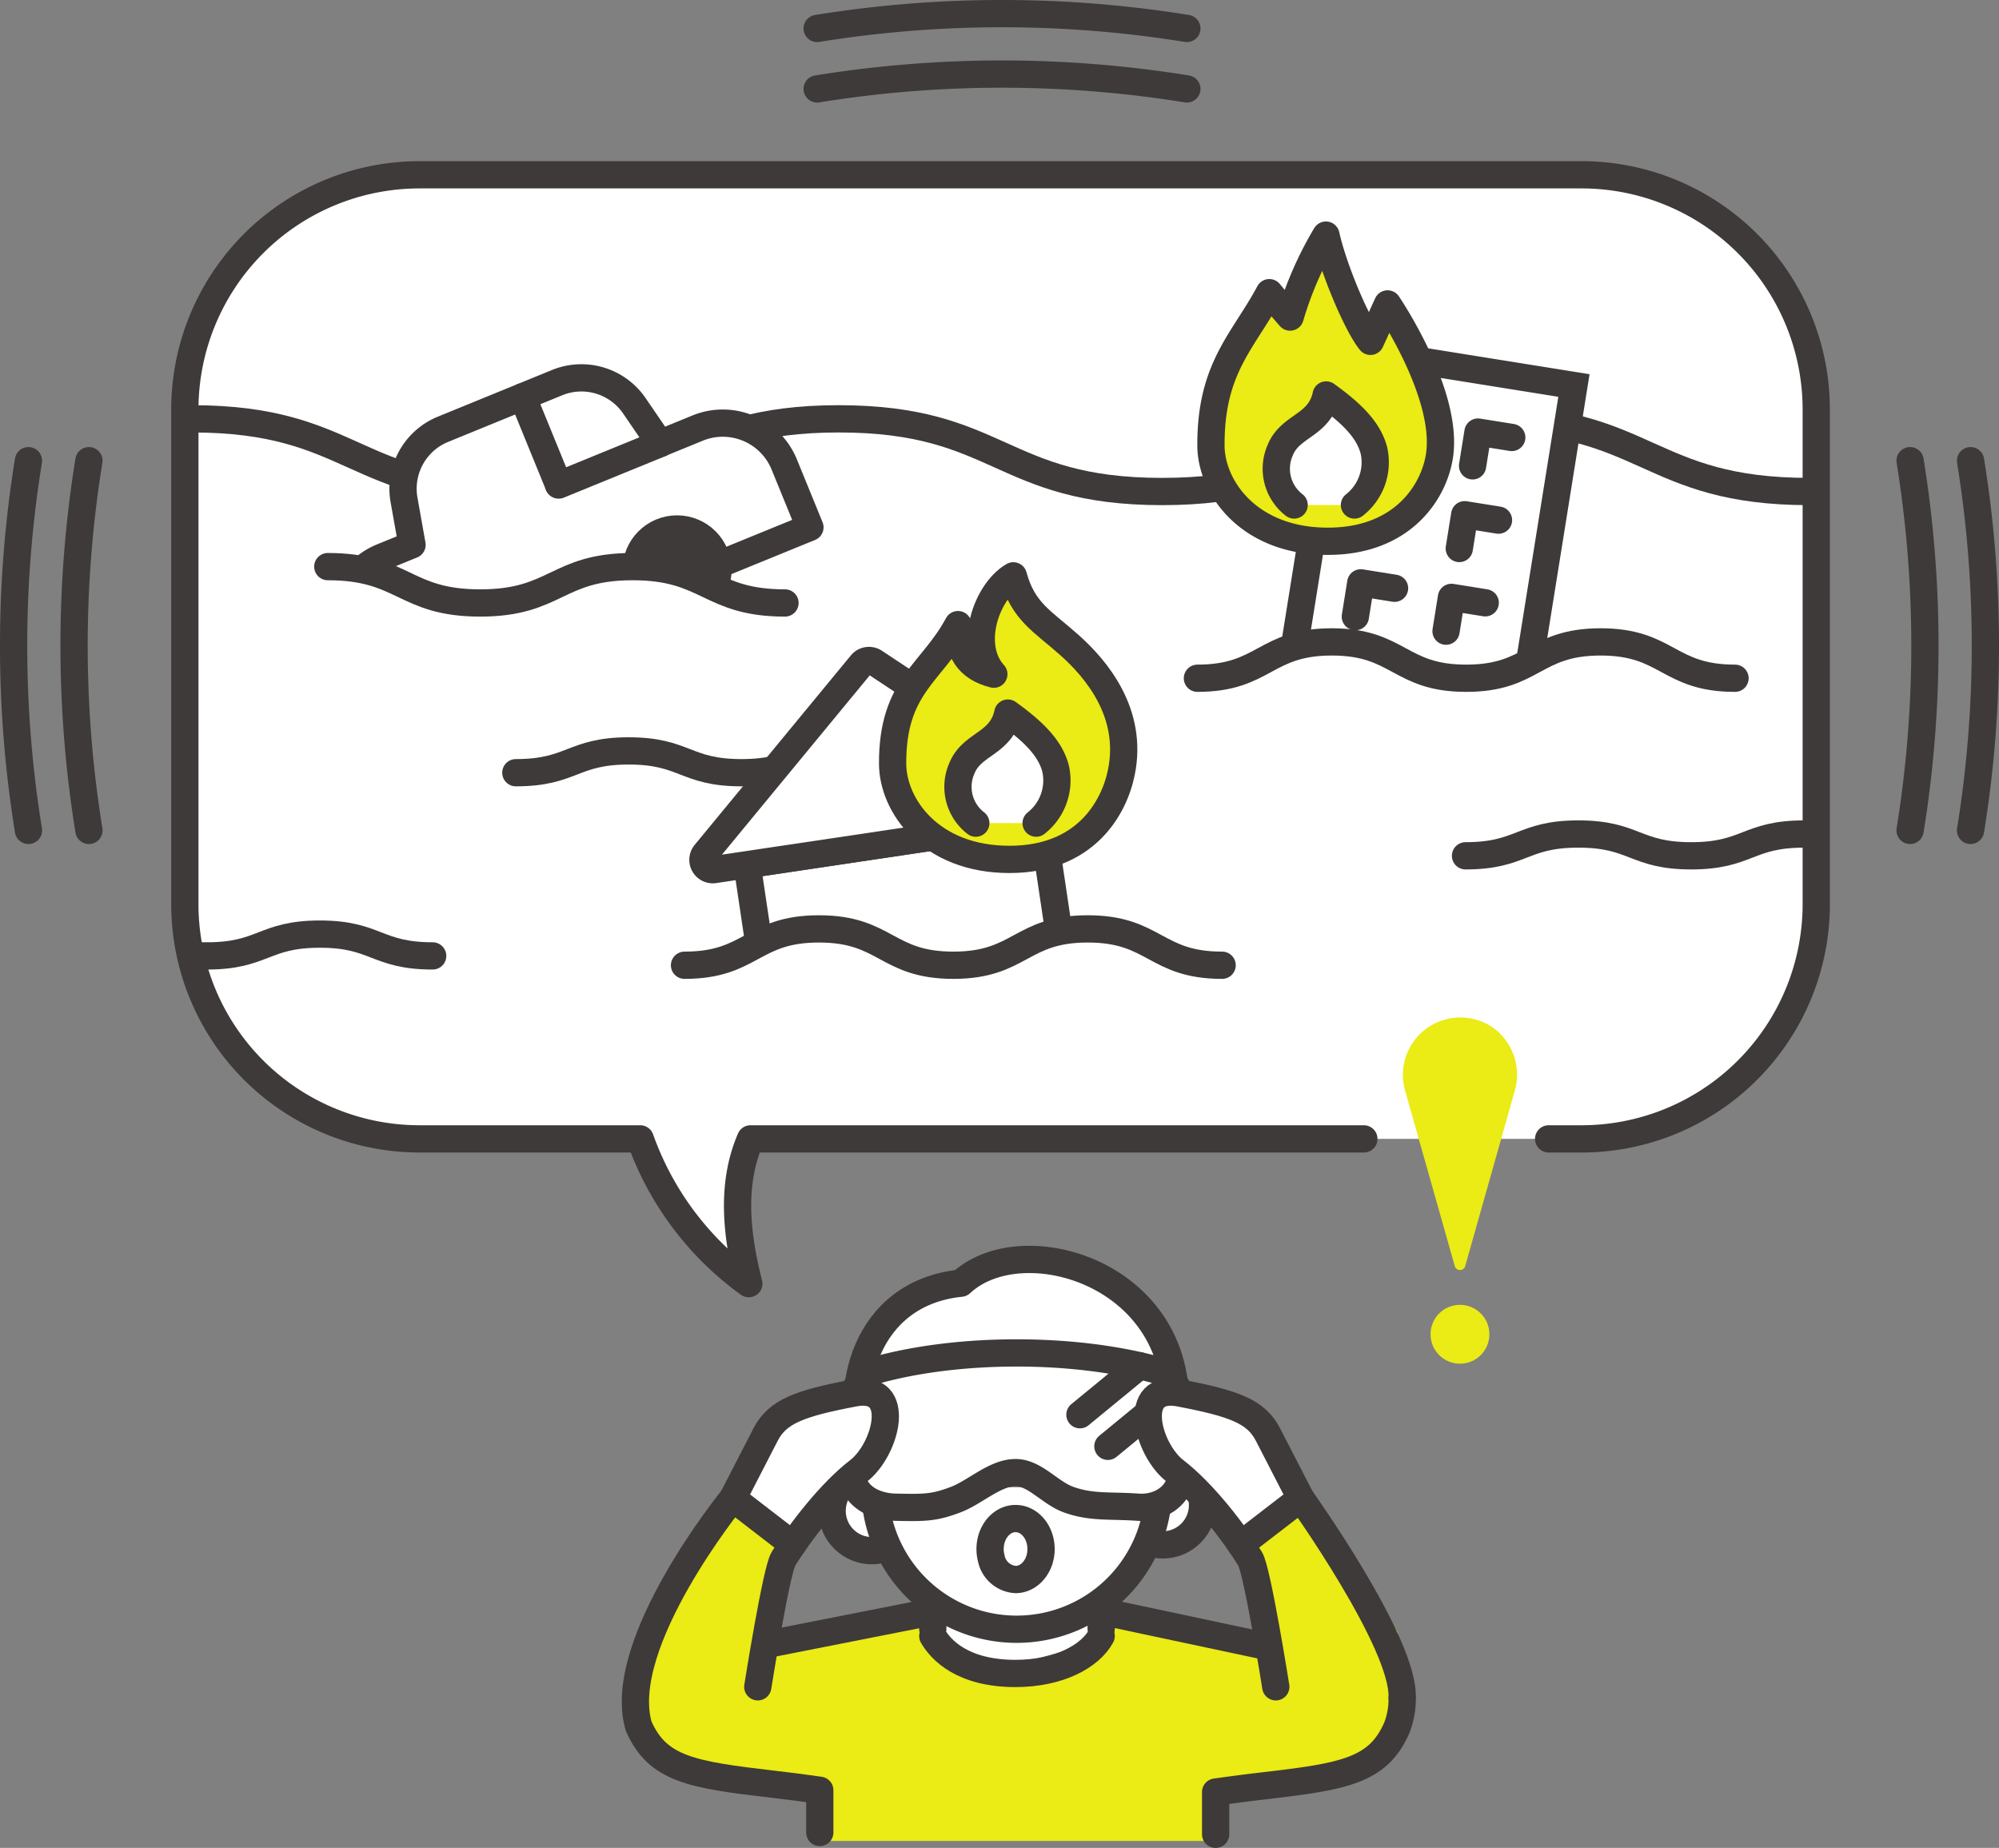 <svg xmlns="http://www.w3.org/2000/svg" width="311.812" height="288.226"><rect width="100%" height="100%" fill="#808080" stroke="none"/><defs><clipPath id="a"><path fill="none" stroke="#3e3a39" stroke-linecap="round" stroke-linejoin="round" stroke-width="4.252" d="M212.741 177.639h-95.67c-3.01 6.992-2.273 14.669-.268 22.579a47.47 47.47 0 0 1-16.934-22.579H65.45a36.615 36.615 0 0 1-36.615-36.615V63.882A36.616 36.616 0 0 1 65.45 27.266h181.244a36.616 36.616 0 0 1 36.615 36.616v77.142a36.615 36.615 0 0 1-36.615 36.615h-5.127" data-name="パス 56673"/></clipPath></defs><g data-name="アートワーク 32"><g data-name="グループ 15843" transform="translate(2.123 2.123)"><circle cx="4.93" cy="4.93" r="4.93" fill="#fff" data-name="楕円形 391" transform="translate(126.788 229.315)"/><ellipse cx="4.007" cy="4.93" fill="#fff" data-name="楕円形 392" rx="4.007" ry="4.93" transform="translate(178.159 229.315)"/><path fill="#fff" d="m144.253 248.94 11.012 4.111 14.376-3.547-1.76 4.8-15.567 4.27-9.407-4.815Z" data-name="パス 56639"/><path fill="#ebeb15" d="m111.345 229.794 10.192 6.158-2.857 7.117-2.574 12.611 26.012-6.176 3.85 6.467 15.433 2.354 5.218-2.152 4.509-6.669 25.556 4.97-1.669-7.97-2.634-11.869 8.4-5.895 6.515 10.668 8.558 12.994v13.766l-7.171 8.093-20.431 3.027-.754 7.734h-61.87l.124-7.06-21.616-3.588-7.776-10.689 3.431-15.4 6.763-10.824Z" data-name="パス 56640"/><g data-name="グループ 15791"><g data-name="グループ 15788"><g data-name="グループ 15787"><path fill="none" stroke="#3e3a39" stroke-linecap="round" stroke-linejoin="round" stroke-width="4.252" d="M295.82 127.398a180.8 180.8 0 0 0 0-57.665" data-name="パス 56641"/></g></g><g data-name="グループ 15790"><g data-name="グループ 15789"><path fill="none" stroke="#3e3a39" stroke-linecap="round" stroke-linejoin="round" stroke-width="4.252" d="M305.251 127.398a180.7 180.7 0 0 0 0-57.665" data-name="パス 56642"/></g></g></g><g data-name="グループ 15796"><g data-name="グループ 15793"><g data-name="グループ 15792"><path fill="none" stroke="#3e3a39" stroke-linecap="round" stroke-linejoin="round" stroke-width="4.252" d="M11.747 127.398a180.7 180.7 0 0 1 0-57.665" data-name="パス 56643"/></g></g><g data-name="グループ 15795"><g data-name="グループ 15794"><path fill="none" stroke="#3e3a39" stroke-linecap="round" stroke-linejoin="round" stroke-width="4.252" d="M2.315 127.398a180.8 180.8 0 0 1 0-57.665" data-name="パス 56644"/></g></g></g><g data-name="グループ 15801"><g data-name="グループ 15798"><g data-name="グループ 15797"><path fill="none" stroke="#3e3a39" stroke-linecap="round" stroke-linejoin="round" stroke-width="4.252" d="M125.342 11.747a180.7 180.7 0 0 1 57.665 0" data-name="パス 56645"/></g></g><g data-name="グループ 15800"><g data-name="グループ 15799"><path fill="none" stroke="#3e3a39" stroke-linecap="round" stroke-linejoin="round" stroke-width="4.252" d="M125.342 2.315a180.8 180.8 0 0 1 57.665 0" data-name="パス 56646"/></g></g></g><g data-name="グループ 15822"><g clip-path="url(#a)" data-name="グループ 15821" transform="translate(-2.126 -2.126)"><path fill="#fff" d="M212.741 177.639h-95.67c-3.01 6.992-2.273 14.669-.268 22.579a47.47 47.47 0 0 1-16.934-22.579H65.45a36.615 36.615 0 0 1-36.615-36.615V63.882A36.616 36.616 0 0 1 65.45 27.266h181.244a36.616 36.616 0 0 1 36.615 36.616v77.142a36.615 36.615 0 0 1-36.615 36.615h-5.127" data-name="パス 56647"/><g data-name="グループ 15802"><path fill="none" stroke="#3e3a39" stroke-linecap="round" stroke-linejoin="round" stroke-width="4.252" d="M29.947 65.329c25.223 0 25.223 11.338 50.446 11.338s25.225-11.338 50.449-11.338 25.224 11.338 50.447 11.338 25.227-11.338 50.454-11.338S256.97 76.667 282.2 76.667" data-name="パス 56648"/></g><g data-name="グループ 15806"><g stroke="#3e3a39" stroke-linecap="round" stroke-linejoin="round" stroke-width="4.252" data-name="グループ 15803"><path fill="#fff" d="m122.332 72.447 4.006 9.806L57.924 110.2l-4.006-9.806a10.354 10.354 0 0 1 5.671-13.5l4.683-1.913-1.246-7A10.01 10.01 0 0 1 69.1 66.96l17.8-7.275A10.01 10.01 0 0 1 98.955 63.3l4.011 5.869 5.865-2.4a10.355 10.355 0 0 1 13.501 5.678" data-name="パス 56649"/><circle cx="6.385" cy="6.385" r="6.385" fill="#3e3a39" data-name="楕円形 393" transform="translate(99.224 82.508)"/><circle cx="6.385" cy="6.385" r="6.385" fill="#3e3a39" data-name="楕円形 394" transform="translate(70.617 94.194)"/><path fill="none" d="m81.521 61.885 5.597 13.702" data-name="線 1884"/><path fill="none" d="m87.145 75.654 15.941-6.512" data-name="線 1885"/></g><g data-name="グループ 15805"><path fill="#fff" d="M122.451 116.636h-72.5V88.164l7.622.321 14.37 5.124 27.007-5.445 23.5 5.772Z" data-name="パス 56650"/><g data-name="グループ 15804"><path fill="none" stroke="#3e3a39" stroke-linecap="round" stroke-linejoin="round" stroke-width="4.252" d="M122.451 94.051c-11.885 0-11.885-5.67-23.77-5.67s-11.888 5.67-23.775 5.67-11.887-5.67-23.774-5.67" data-name="パス 56651"/></g></g></g><g data-name="グループ 15807"><path fill="none" stroke="#3e3a39" stroke-linecap="round" stroke-linejoin="round" stroke-width="4.252" d="M150.865 120.525c-8.8 0-8.8-3.4-17.6-3.4s-8.8 3.4-17.6 3.4-8.8-3.4-17.6-3.4-8.8 3.4-17.6 3.4" data-name="パス 56652"/></g><g data-name="グループ 15808"><path fill="none" stroke="#3e3a39" stroke-linecap="round" stroke-linejoin="round" stroke-width="4.252" d="M67.494 149.1c-8.8 0-8.8-3.4-17.6-3.4s-8.8 3.4-17.6 3.4-8.8-3.4-17.6-3.4-8.8 3.4-17.6 3.4" data-name="パス 56653"/></g><g data-name="グループ 15813"><g fill="#fff" stroke="#3e3a39" stroke-linecap="round" stroke-linejoin="round" stroke-width="4.252" data-name="グループ 15809"><path d="m116.54 134.871 46.035-6.862 4.578 30.708-46.036 6.862z" data-name="長方形 16142"/><path d="M134.365 103.581 110 133.136a1.539 1.539 0 0 0 1.414 2.5l56.3-8.391a1.538 1.538 0 0 0 .623-2.8L136.4 103.278a1.54 1.54 0 0 0-2.035.303" data-name="パス 56654"/></g><g stroke="#3e3a39" stroke-linecap="round" stroke-linejoin="round" stroke-width="4.252" data-name="グループ 15810"><path fill="#ebeb15" d="M158.065 89.818c1.539 5.592 4.463 6.986 8.726 10.773s10 10.633 8.129 19.863c-1.147 5.647-5.658 13.61-17.473 13.592-12.3 0-18.173-8.4-18.209-14.893-.066-12.206 6.158-14.169 10.194-21.727.11 4.125 1.46 6.67 5.593 7.736-4.101-4.502-1.125-12.928 3.04-15.344" data-name="パス 56655"/><path fill="#fff" d="M161.622 128.388a8.46 8.46 0 0 0 3.018-8.581c-.809-2.953-3.094-5.469-7.432-8.581-1.028 4.854-5.584 4.71-7.152 8.581a7.136 7.136 0 0 0 2.156 8.581" data-name="パス 56656"/></g><g data-name="グループ 15812"><path fill="#fff" d="M198.723 168.358h-89.907V150.28l14.812-4.645 10.218-.381 11.194 5.764 20.765-5.384 9.418-.7 13.93 5.723 9.569.049Z" data-name="パス 56657"/><g data-name="グループ 15811"><path fill="none" stroke="#3e3a39" stroke-linecap="round" stroke-linejoin="round" stroke-width="4.252" d="M190.635 150.556c-10.482 0-10.482-5.67-20.963-5.67s-10.481 5.67-20.963 5.67-10.483-5.67-20.966-5.67-10.483 5.67-20.967 5.67" data-name="パス 56658"/></g></g></g><g data-name="グループ 15819"><g stroke="#3e3a39" stroke-linecap="round" stroke-width="4.252" data-name="グループ 15815"><path fill="#fff" stroke-miterlimit="10" d="m199.184 117.886 10.187-63.544 36.141 5.794-10.187 63.544" data-name="パス 56659"/><g fill="none" stroke-linejoin="round" data-name="グループ 15814"><path d="m215.55 70.4.845-5.27 5.27.845" data-name="パス 56660"/><path d="m229.7 72.663.845-5.27 5.27.845" data-name="パス 56661"/><path d="m213.483 83.288.845-5.27 5.27.845" data-name="パス 56662"/><path d="m227.629 85.556.845-5.27 5.27.845" data-name="パス 56663"/><path d="m211.416 96.181.845-5.27 5.27.845" data-name="パス 56664"/><path d="m225.562 98.449.845-5.27 5.27.845" data-name="パス 56665"/><path d="m209.387 108.84.845-5.27 5.27.845" data-name="パス 56666"/><path d="m223.533 111.108.845-5.27 5.27.845" data-name="パス 56667"/></g></g><g stroke="#3e3a39" stroke-linecap="round" stroke-linejoin="round" stroke-width="4.252" data-name="グループ 15816"><path fill="#ebeb15" d="M206.827 36.675c1.223 5.456 4.938 14.128 6.948 16.566l2.668-5.832s9.4 13.8 8.131 23.426c-.755 5.713-5.657 13.61-17.473 13.592-12.3 0-18.173-8.4-18.208-14.893-.067-12.206 5.071-16.321 9.107-23.879 1.38 1.692 3.241 3.8 3.241 3.8a55.2 55.2 0 0 1 5.586-12.78" data-name="パス 56668"/><path fill="#fff" d="M211.277 78.769a8.45 8.45 0 0 0 3.017-8.581c-.809-2.952-3.094-5.469-7.431-8.581-1.028 4.854-5.585 4.71-7.152 8.581a7.136 7.136 0 0 0 2.155 8.581" data-name="パス 56669"/></g><g data-name="グループ 15818"><path fill="#fff" d="M278.727 128.584H188.82v-23.067l14.812-4.645 10.218-.381 11.194 5.764 20.765-5.384 9.418-.7 13.93 5.723 9.569.049Z" data-name="パス 56670"/><g data-name="グループ 15817"><path fill="none" stroke="#3e3a39" stroke-linecap="round" stroke-linejoin="round" stroke-width="4.252" d="M270.639 105.792c-10.482 0-10.482-5.669-20.963-5.669s-10.481 5.669-20.963 5.669-10.483-5.669-20.966-5.669-10.483 5.669-20.967 5.669" data-name="パス 56671"/></g></g></g><g data-name="グループ 15820"><path fill="none" stroke="#3e3a39" stroke-linecap="round" stroke-linejoin="round" stroke-width="4.252" d="M299 133.487c-8.8 0-8.8-3.4-17.6-3.4s-8.8 3.4-17.6 3.4-8.8-3.4-17.6-3.4-8.8 3.4-17.6 3.4" data-name="パス 56672"/></g></g><path fill="none" stroke="#3e3a39" stroke-linecap="round" stroke-linejoin="round" stroke-width="4.252" d="M210.615 175.513h-95.67c-3.01 6.992-2.273 14.669-.268 22.579a47.47 47.47 0 0 1-16.934-22.579H63.324a36.615 36.615 0 0 1-36.615-36.615V61.756A36.616 36.616 0 0 1 63.324 25.14h181.244a36.616 36.616 0 0 1 36.615 36.616v77.142a36.615 36.615 0 0 1-36.615 36.615h-5.127" data-name="パス 56674"/></g><g fill="#ebeb15" data-name="グループ 15823" transform="translate(-2.126 -2.126)"><circle cx="4.591" cy="4.591" r="4.591" data-name="楕円形 395" transform="translate(223.144 203.523)"/><path d="M232.868 160.273a9.05 9.05 0 0 1 3.38 9.968l-.679 2.414-7.018 24.825a.846.846 0 0 1-1.629 0l-7.022-24.81-.671-2.368a8.963 8.963 0 0 1 13.635-10.029Z" data-name="パス 56675"/></g><g data-name="グループ 15836"><g fill="none" stroke="#3e3a39" stroke-linecap="round" stroke-linejoin="round" stroke-width="4.252" data-name="グループ 15825"><path d="M169.641 253.051c-1.716 3.166-6.61 5.841-13.369 5.841-8.222 0-11.64-3.659-12.895-5.841" data-name="パス 56676"/><g data-name="グループ 15824"><path d="M143.377 251.92v-5.96" data-name="線 1886"/><path d="M169.642 245.96v5.96" data-name="線 1887"/></g></g><g data-name="グループ 15828"><g data-name="グループ 15827"><g data-name="グループ 15826"><path fill="none" stroke="#3e3a39" stroke-linecap="round" stroke-linejoin="round" stroke-width="4.252" d="m142.119 249.504-24.337 4.803" data-name="線 1888"/></g></g></g><g data-name="グループ 15831"><g data-name="グループ 15830"><g fill="none" stroke="#3e3a39" stroke-linecap="round" stroke-linejoin="round" stroke-width="4.252" data-name="グループ 15829"><path d="M216.592 262.824a12.2 12.2 0 0 1-.839 4.552c-2.956 6.77-8.337 7.6-21.058 9.083-3.566.415-7.2.933-7.2.933v6.582" data-name="パス 56677"/><path d="m171.128 249.504 24.146 5.134" data-name="線 1889"/></g></g></g><g data-name="グループ 15835"><g fill="none" stroke="#3e3a39" stroke-linecap="round" stroke-linejoin="round" stroke-width="4.252" data-name="グループ 15832" transform="translate(-2.126 -2.126)"><circle cx="6.204" cy="6.204" r="6.204" data-name="楕円形 396" transform="translate(129.8 229.458)"/><circle cx="6.204" cy="6.204" r="6.204" data-name="楕円形 397" transform="translate(175.174 228.558)"/></g><g data-name="グループ 15833"><path fill="#fff" stroke="#3e3a39" stroke-linecap="round" stroke-linejoin="round" stroke-width="4.252" d="M180.044 225.008c7.45-26.957-21.839-36.783-32.29-26.988-15.136 1.532-18.483 17.159-14.834 26.182" data-name="パス 56678"/></g><path fill="#fff" stroke="#3e3a39" stroke-linecap="round" stroke-linejoin="round" stroke-width="4.252" d="M178.595 229.857a22.138 22.138 0 1 1-44.276 0" data-name="パス 56679"/><path fill="#fff" stroke="#3e3a39" stroke-linecap="round" stroke-linejoin="round" stroke-width="4.252" d="M152.492 240.898a5.6 5.6 0 0 1-.178-1.411c0-2.626 1.78-4.755 3.975-4.755s3.975 2.129 3.975 4.755-1.78 4.755-3.975 4.755a4.13 4.13 0 0 1-3.8-3.344" data-name="パス 56680"/><g stroke="#3e3a39" stroke-linecap="round" stroke-linejoin="round" stroke-width="4.252" data-name="グループ 15834"><path fill="#fff" d="M175.382 232.96c-4.4-.31-7.224.111-10.811-1.178-2.959-1.063-5.27-4.214-8.287-4.215-3.213 0-6.3 3.066-9.339 4.215-3.3 1.247-4.722 1.289-9.413 1.178-3.587-.084-6.8-1.992-6.8-5.58v-10.4a5.72 5.72 0 0 1 4.267-5.517c12.788-3.42 30.124-3.42 42.912 0a5.72 5.72 0 0 1 4.267 5.517v10.4c.002 3.588-3.217 5.833-6.796 5.58" data-name="パス 56681"/><path fill="none" d="m166.328 218.537 9.306-7.643" data-name="線 1890"/><path fill="none" d="m170.69 223.465 9.306-7.643" data-name="線 1891"/></g></g></g><g data-name="グループ 15839"><path fill="#fff" d="m195.384 219.927 5.153 9.721-10.043 7.819-11.9-13.279-.378-8.515 3.631-.534Z" data-name="パス 56682"/><g data-name="グループ 15838"><g data-name="グループ 15837"><path fill="none" stroke="#3e3a39" stroke-linecap="round" stroke-linejoin="round" stroke-width="4.252" d="M196.88 260.974s-2.877-18.136-4-19.955c-2.579-4.181-7.355-10.368-11.707-13.712s-6.966-13.619.675-12.164c8.551 1.629 11.959 2.891 13.814 6.488s5.121 9.944 5.121 9.944 16.037 22.419 15.808 30.969" data-name="パス 56683"/></g><path fill="none" stroke="#3e3a39" stroke-linecap="round" stroke-linejoin="round" stroke-width="4.252" d="m191.423 238.786 9.362-7.215" data-name="線 1892"/></g></g><g data-name="グループ 15842"><path fill="#fff" d="m117.574 219.927-5.153 9.721 10.043 7.819 11.9-13.279.378-8.515-3.631-.534Z" data-name="パス 56684"/><g data-name="グループ 15841"><g data-name="グループ 15840"><path fill="none" stroke="#3e3a39" stroke-linecap="round" stroke-linejoin="round" stroke-width="4.252" d="M116.079 260.974s2.877-18.136 4-19.955c2.579-4.181 7.355-10.368 11.707-13.712s6.965-13.619-.675-12.164c-8.551 1.629-11.959 2.891-13.814 6.488s-5.123 9.943-5.123 9.943-18.432 22.64-14.681 35.522c2.956 6.77 8.337 7.6 21.058 9.083 3.566.414 7.2.932 7.2.932v6.585" data-name="パス 56685"/></g><path fill="none" stroke="#3e3a39" stroke-linecap="round" stroke-linejoin="round" stroke-width="4.252" d="m121.537 238.786-9.362-7.215" data-name="線 1893"/></g></g></g></g></svg>